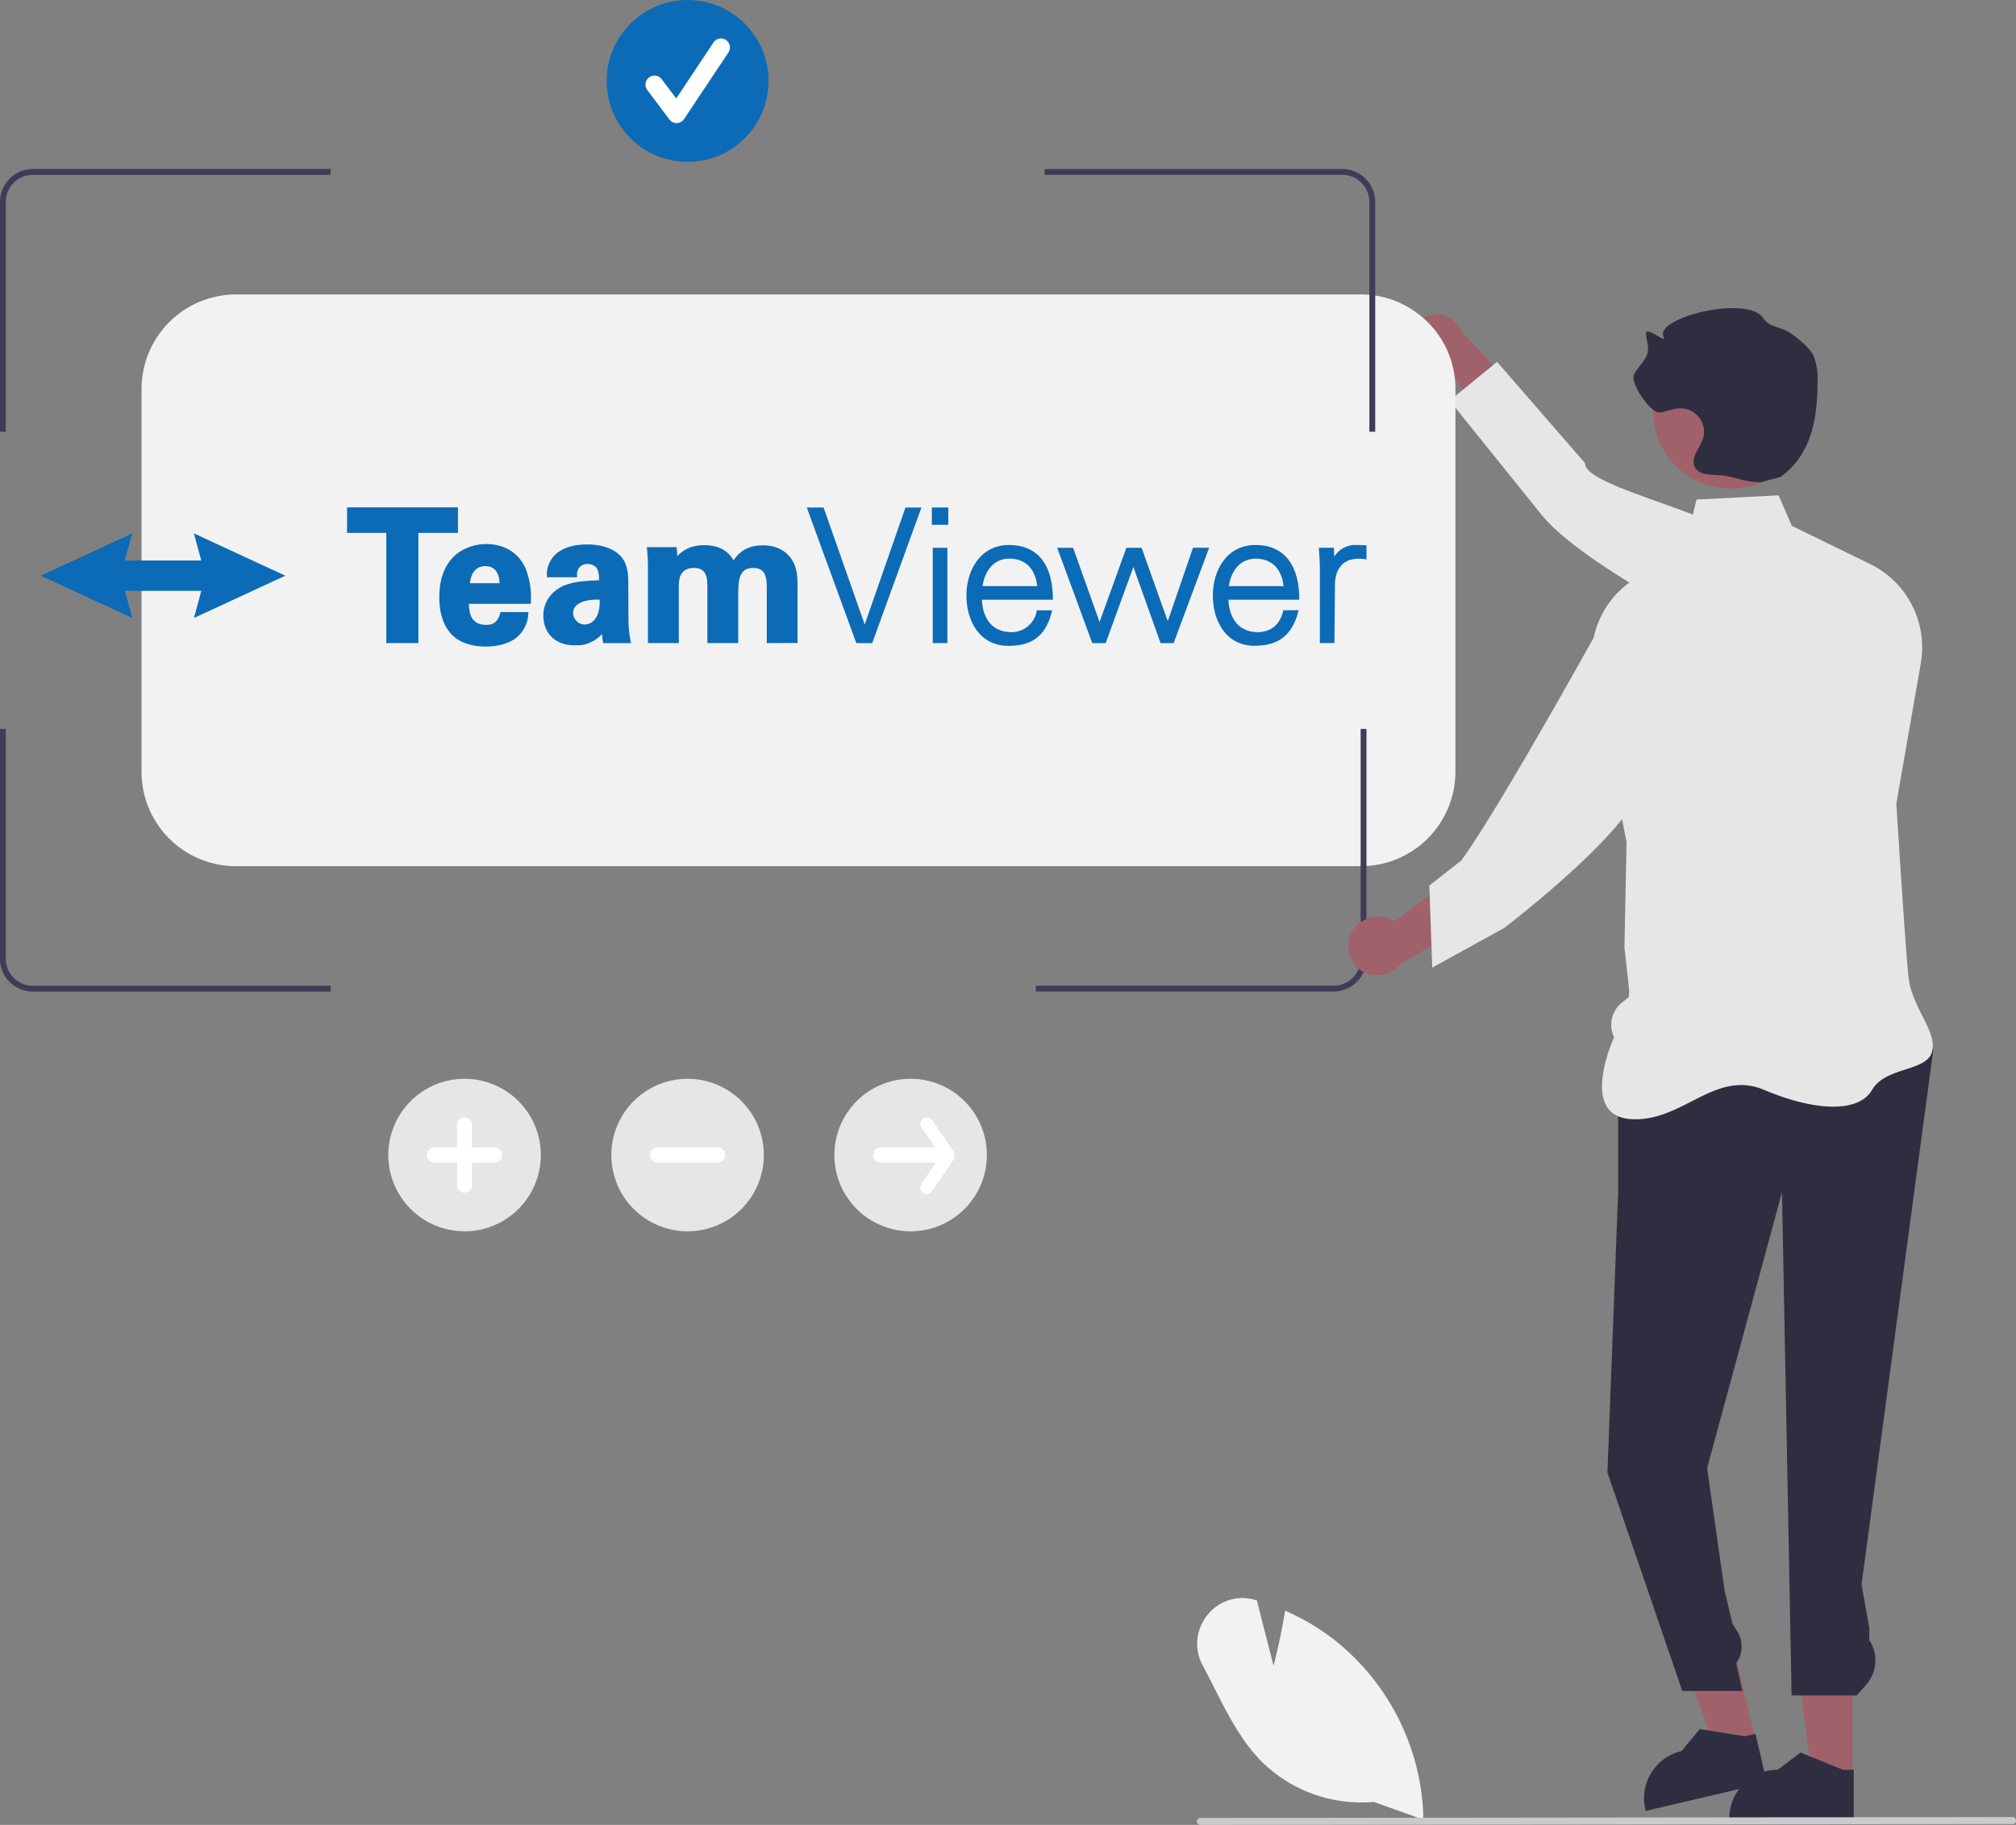 <svg xmlns="http://www.w3.org/2000/svg" viewBox="0 0 691.93 626.3"><rect x="0" y="0" width="691.93" height="626.3" fill="#808080" stroke="none"/><defs><style>.cls-1{fill:#a0616a;}.cls-2{fill:#e6e6e6;}.cls-3{fill:#2f2e41;}.cls-4{fill:#f2f2f2;}.cls-5{fill:#3f3d56;}.cls-6{fill:#cacaca;}.cls-7{fill:#fff;}.cls-8{fill:#0c6bb6;}</style></defs><title>distance</title><g id="Layer_2" data-name="Layer 2"><g id="Layer_1-2" data-name="Layer 1"><path class="cls-1" d="M484.46,117.83a9.11,9.11,0,0,0,10.06,7.73,7.55,7.55,0,0,0,1.41-.31l19,25.45,16.3-5.07-29.74-32.06a9.08,9.08,0,0,0-9.51-5.69,8.68,8.68,0,0,0-7.51,9.71h0Z"/><path class="cls-2" d="M618.35,231.49s-70.8-33-88.71-54.14L497.55,137.5l16.28-13.31L544,158.93c-.28,7.3,35.38,14.79,54.54,25.43Z"/><polygon class="cls-1" points="635.75 610.05 621.87 610.05 615.26 556.49 635.75 556.49 635.75 610.05"/><path class="cls-3" d="M636.24,624.54h-42.7V624a16.63,16.63,0,0,1,16.62-16.63h0l7.8-5.91,14.55,5.92h3.73Z"/><polygon class="cls-1" points="602.65 597.8 589.12 600.95 570.52 550.29 590.48 545.64 602.65 597.8"/><path class="cls-3" d="M606.41,611.8l-41.58,9.7-.12-.53a16.61,16.61,0,0,1,12.41-20h0l6.25-7.54,15.52,2.46,3.63-.85Z"/><path class="cls-4" d="M467.11,297.27H80.58a32.39,32.39,0,0,1-32-32.43V133.46A32.45,32.45,0,0,1,81,101.06h386.1a32,32,0,0,1,14.94,3.66,30.53,30.53,0,0,1,5.18,3.38,32.07,32.07,0,0,1,12.31,25.36V264.84A32.46,32.46,0,0,1,467.11,297.27Z"/><path class="cls-5" d="M2,148.17V69.29A9.3,9.3,0,0,1,11.29,60H113.5V58H11.29A11.3,11.3,0,0,0,0,69.29v78.88Z"/><path class="cls-5" d="M9.09,338.06A9.26,9.26,0,0,1,2,329V250.17H0V329a11.24,11.24,0,0,0,8.62,11,10.74,10.74,0,0,0,2.52.32H113.5v-2H11.15A9,9,0,0,1,9.09,338.06Z"/><path class="cls-5" d="M467,250.17V329a9.3,9.3,0,0,1-9.29,9.29H355.5v2H457.71A11.3,11.3,0,0,0,469,329V250.17Z"/><path class="cls-5" d="M465,61.06a8.58,8.58,0,0,1,1.48,1A9.17,9.17,0,0,1,470,69.29v78.88h2V69.29a11.2,11.2,0,0,0-4.28-8.83,10.76,10.76,0,0,0-1.81-1.17,11.08,11.08,0,0,0-5.2-1.28H358.5v2H460.71A9.24,9.24,0,0,1,465,61.06Z"/><path class="cls-3" d="M647.79,350l-86.41,4.33-6,29v25.83l-3.68,96.18,25.68,75H598l-2.09-9.5h0a9.9,9.9,0,0,0,.34-11l-1.65-2.64-2.69-11.34-6-42,25.7-94.67,3.3,172.67h22.37l3.28-3.74a12.57,12.57,0,0,0,1-15.27h0V558.6l-2.65-14.8,24.66-183.71Z"/><path class="cls-2" d="M610.45,170l-28.18,1.44-3.2,13.36L558.6,200.41a31.26,31.26,0,0,0-11.67,30.84L558.27,289l-.73,36.12,1.63,14.8-.12,2.24-2.51,2.05A9.69,9.69,0,0,0,554,356h0s-12.35,26.71,5.52,28.06,28.92-17.22,46-10,32.32,8.08,37,0,18.92-6.19,20.63-13.24-7-15-8.12-25.54-4.17-59.51-4.17-59.51l8.39-48.1a31.87,31.87,0,0,0-17.44-34.13L615,180.49Z"/><path class="cls-1" d="M463.67,320.57a10.34,10.34,0,0,1,13.48-5.16,10.14,10.14,0,0,1,1.44.8l29-21.57,16.11,10.85L480.8,330.74a10.34,10.34,0,0,1-12.22,3.11,9.89,9.89,0,0,1-5-13h0Z"/><path class="cls-2" d="M553.65,206.83s-37.54,68.36-52.08,88.47l-11,8.62,1,28.17,24.66-13.6s49.76-37.7,48.34-53.4S553.65,206.83,553.65,206.83Z"/><circle class="cls-1" cx="593.97" cy="141.06" r="26.63"/><path class="cls-3" d="M604.26,165.51c-7.64-.25-8.34-2.27-16-2.52-2.43-.08-5.3-.42-6.48-2.55-.84-1.52-.45-3.43.28-5a44.77,44.77,0,0,0,2.36-4.63,8.09,8.09,0,0,0-5.08-10.25,7.94,7.94,0,0,0-2.94-.41c-2.32.1-4.51,1.19-6.83,1.39-3.18.27-10.21-10.23-8.74-13.06s4.29-4.85,4.74-7.92c.3-2-.54-4-.65-6-.17-3,7.46,3.77,6.06,1.1-3.42-6.55,28.87-14.67,34.18-6.46,2,3.06,5.53,2.85,8.69,4.7,2.06,1.2,7.29,5.37,8.48,8a20.3,20.3,0,0,1,1.51,8.36c0,13.32-2,25.57-12.72,33.44"/><path class="cls-4" d="M471.49,618.4a48.68,48.68,0,0,1-39.26-14.64c-6.59-7-11.11-15.89-15.49-24.54-1.27-2.52-2.59-5.12-3.93-7.62a15.54,15.54,0,0,1,1.62-17.33,15.27,15.27,0,0,1,16.3-5.21l.64.19,5.74,22.41c.86-3.34,2.7-10.87,3.86-18.26l.1-.61.57.25a78.12,78.12,0,0,1,16.79,10.12,80.51,80.51,0,0,1,30.11,60.64v.7Z"/><path class="cls-6" d="M690.74,626,412,626.3a1.19,1.19,0,0,1,0-2.38l278.75-.31a1.19,1.19,0,0,1,1.19,1.19,1.17,1.17,0,0,1-1.18,1.19Z"/><path class="cls-2" d="M159.45,422.58a26.17,26.17,0,1,1,26.17-26.16h0A26.17,26.17,0,0,1,159.45,422.58Z"/><path class="cls-7" d="M169.78,393.84H162v-7.75a2.58,2.58,0,0,0-5.16,0v7.75h-7.74a2.58,2.58,0,0,0,0,5.16h7.74v7.74a2.58,2.58,0,1,0,5.16,0V399h7.75a2.58,2.58,0,0,0,0-5.16Z"/><path class="cls-2" d="M236,422.58a26.17,26.17,0,1,1,26.16-26.16h0A26.16,26.16,0,0,1,236,422.58Z"/><path class="cls-7" d="M246.32,393.84H225.68a2.58,2.58,0,0,0,0,5.16h20.64a2.58,2.58,0,0,0,0-5.16Z"/><path class="cls-2" d="M312.55,422.58a26.17,26.17,0,1,1,26.16-26.16h0A26.16,26.16,0,0,1,312.55,422.58Z"/><path class="cls-7" d="M327.27,395.17l-7.42-10.82a2.2,2.2,0,0,0-3.63,2.48l4.8,7h-18.8a2.58,2.58,0,0,0,0,5.16h19l-5,7.34a2.2,2.2,0,1,0,3.63,2.49L327.27,398A2.91,2.91,0,0,0,327.27,395.17Z"/><circle class="cls-8" cx="236" cy="27.78" r="27.78"/><path class="cls-7" d="M232.21,42.24A3.08,3.08,0,0,1,229.74,41l-7.58-10.1a3.09,3.09,0,0,1,4.94-3.72h0l5,6.61L244.8,14.7a3.09,3.09,0,1,1,5.14,3.42h0L234.78,40.86a3.07,3.07,0,0,1-2.48,1.38Z"/><path class="cls-8" d="M132.59,220.71V182.89H119.12v-8.77h38.06v8.77H143.6v37.82Z"/><path class="cls-8" d="M166.64,221.9c-2.85,0-8.14-.54-11.61-4.14-2.82-2.95-4.25-7.25-4.25-12.79,0-7.13,2.31-12.34,6.85-15.5a16.69,16.69,0,0,1,9.26-2.75c3.53,0,9.94,1,13.35,8a27,27,0,0,1,1.92,12.5H160.93c.08,3.28.72,7.13,5.83,7.23,2.79.07,4.36-1.32,5-4.39h9.62l-.06.67a11.25,11.25,0,0,1-3.18,7.28c-2.34,2.47-6.55,3.89-11.54,3.89Zm4.83-21.74c-.12-2.81-1.12-5.86-4.89-5.86-4.08,0-5.07,3.7-5.29,5.86Z"/><path class="cls-8" d="M197.75,221.46c-7.24.25-11.19-4.26-11.28-10.09,0-2.66.92-7.56,7.07-10.41,3.6-1.21,4.85-1.51,12.19-1.81l.1,6.64c-10.54-.23-10.21,5.52-7.55,7.71,2.42,2,7.91.71,7.53-7.72l-.22-6.63a10.08,10.08,0,0,0-.4-3.39c-.74-2.11-3.09-2.21-3.56-2.21a3.6,3.6,0,0,0-3,1.48,4.23,4.23,0,0,0-.58,2.48v.61H187.7l0-.64a9.5,9.5,0,0,1,3.83-7.94c2.49-1.78,5.84-2.69,10-2.69,3,0,8.54.56,11.76,4.29,2.34,2.83,2.34,6.86,2.34,8.19l.07,12.74a37.43,37.43,0,0,0,.74,7.9l.16.75-9.58,0a20.82,20.82,0,0,1-.41-3.22h-.07c-.13.66-3.65,3.76-7.59,3.93"/><path class="cls-8" d="M263.17,220.7V201.45c0-3.92-.8-6.53-4.71-6.53-4.72,0-5.09,4-5.09,9.29v16.48H242.78V201.26c0-3.07-.35-6.35-4.59-6.35-5.21,0-5.21,4.42-5.21,6.54V220.7H222.39V194.36c0-1.76-.1-3.63-.31-5.9l-.06-.68h10.22l.24,3.08c1.45-1.62,4.19-3.77,9.29-3.77,3.34,0,7.66.95,10,5.25,2.2-3.49,5.52-5.18,10.11-5.18,6.53,0,9.31,3.77,10.2,5.4,1.67,2.71,1.66,6.41,1.65,9.11v19Z"/><path class="cls-8" d="M316.25,174.18l-16.89,46.53H293.9l-17-46.53h5.77l14.11,40.15,14-40.15Z"/><path class="cls-8" d="M320.15,220.7V188h5V220.7Zm-.32-40.59v-5.94h5.63v5.94Z"/><path class="cls-8" d="M346.12,221.65c-10,0-14.42-8.69-14.42-17.3,0-8.34,4.59-17.31,14.67-17.31,9.79.09,15,6.62,15,18.79H337c.19,3.79,1.68,11.12,10.27,11.12a8.75,8.75,0,0,0,8.5-7l.1-.49h5.25c-2.53,11-9.39,12.07-15,12.21ZM356,201.16c-.65-6-4.11-9.43-9.55-9.43-5.89,0-8.61,4.94-9.22,9.43Z"/><path class="cls-8" d="M400.8,213.19l8.66-25.2H415l-12.19,32.72h-4.48L389,194.58l-9.51,26.13h-4.6L362.85,188h5.46l9.08,25.48,9.2-25.48h5.23Z"/><path class="cls-8" d="M430.68,221.65c-10,0-14.42-8.69-14.42-17.3,0-8.34,4.59-17.31,14.67-17.31,10.32,0,15.09,7.57,15,18.79H421.6c.19,3.79,1.68,11.12,10.27,11.12,4.13-.1,7.43-2.33,8.6-7.53h5.25c-2.57,10.79-9.47,12.11-15,12.21Zm9.86-20.49c-.65-6-4.1-9.43-9.54-9.43-5.89,0-8.61,4.94-9.23,9.43Z"/><path class="cls-8" d="M453,220.7v-25c.05-2.5-.18-4.77-.31-7.05l0-.66h5.14l.12,3.05a8.5,8.5,0,0,1,6.66-4c.38,0,.75,0,1.13,0,.9,0,1.8.05,2.68.09l.59,0V192c-8.76-1.5-10.71,4.22-10.82,8.29L458,220.7"/><path class="cls-8" d="M97.92,197.57,66.55,183.06l2.52,9.3H42.85l2.53-9.3L14,197.58l31.4,14.51-2.52-9.3H69.09l-2.52,9.3,31.35-14.51"/></g></g></svg>